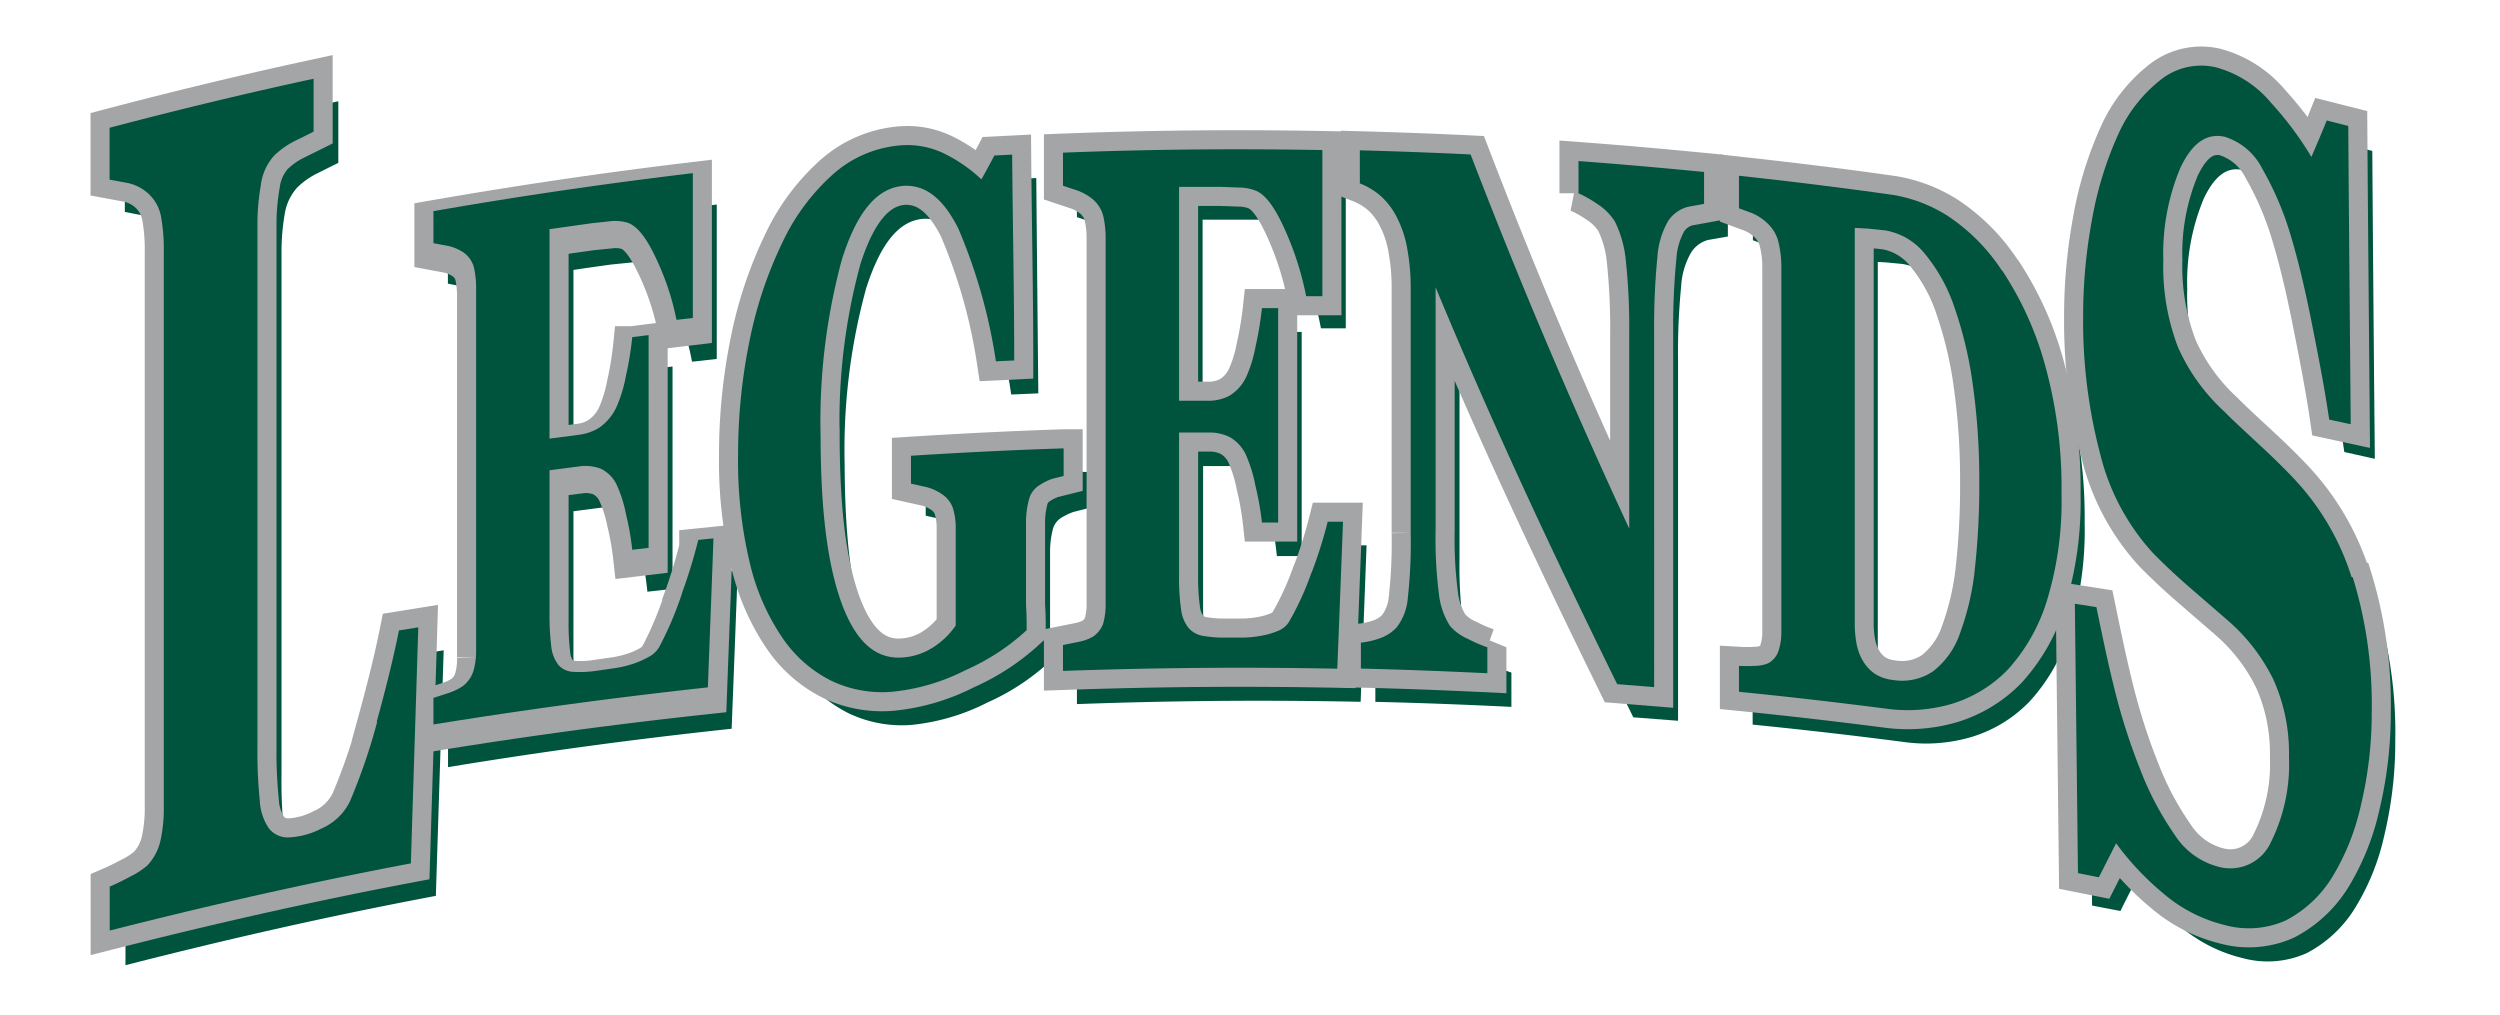 <svg id="Layer_1" data-name="Layer 1" xmlns="http://www.w3.org/2000/svg" viewBox="0 0 192.76 78.27"><rect x="0" y="0" width="192.76" height="78.27" fill="#808080" stroke="none"/><defs><style>.cls-1{fill:#fff;}.cls-1,.cls-2,.cls-3,.cls-5,.cls-6{fill-rule:evenodd;}.cls-2,.cls-3{fill:#00533d;}.cls-2,.cls-4{stroke:#00533d;stroke-width:0.73px;}.cls-2,.cls-4,.cls-5,.cls-7{stroke-miterlimit:2.61;}.cls-4,.cls-7{fill:none;}.cls-5,.cls-6{fill:#003361;}.cls-5,.cls-7{stroke:#a4a5a6;stroke-width:2.94px;}</style></defs><polygon class="cls-1" points="0 0 192.76 0 192.76 78.27 0 78.27 0 0 0 0"/><path class="cls-2" d="M230.56,468.3a44.62,44.62,0,0,1-2.09,6.12h0a4.32,4.32,0,0,1-2.21,2.1h0a9.38,9.38,0,0,1-2.57.69h0a1.87,1.87,0,0,1-1.47-.71h0a4,4,0,0,1-.71-2.13h0a37.89,37.89,0,0,1-.17-4.18h0V430h0a17.57,17.57,0,0,1,.25-3.11h0a4.31,4.31,0,0,1,1.06-2.25h0a6.34,6.34,0,0,1,1.53-1.11h0l1.54-.77h0v-4.07h0c-5.33,1.15-10.41,2.37-15.73,3.78h0v4h0l1.39.27h0a3.34,3.34,0,0,1,1.51.73h0A3.29,3.29,0,0,1,214,429.3h0a14.35,14.35,0,0,1,.22,2.8h0v42.69h0a11,11,0,0,1-.28,2.71h0a4,4,0,0,1-1,1.86h0a5.79,5.79,0,0,1-1.27.83h0c-.64.34-1.17.6-1.63.8h0v3.39h0c7.85-2,15.36-3.69,23.21-5.18h0c.2-6.22.38-12,.58-18.2h0l-1.5.24h0c-.43,2.17-1,4.44-1.72,7.06Z" transform="translate(-200 -410.43)"/><path class="cls-2" d="M254.08,459a26.31,26.31,0,0,1-1.73,4.08h0a2.13,2.13,0,0,1-.86.85h0a6.61,6.61,0,0,1-1.25.53h0a8.48,8.48,0,0,1-1.36.33h0l-1.34.19h0a9.49,9.49,0,0,1-1.89.09h0a1.64,1.64,0,0,1-1.08-.5h0a2.63,2.63,0,0,1-.57-1.42h0a17.64,17.64,0,0,1-.15-2.62h0v-11h0l2.3-.3h0a3.23,3.23,0,0,1,1.64.17h0a2.55,2.55,0,0,1,1.22,1.2h0a10.26,10.26,0,0,1,.74,2.29h0a21.18,21.18,0,0,1,.49,2.76h0l1.25-.14h0V439.1h0l-1.25.15h0a27.82,27.82,0,0,1-.49,3h0a11,11,0,0,1-.74,2.4h0a4.05,4.05,0,0,1-1.29,1.57h0a3.89,3.89,0,0,1-1.57.56l-2.3.3h0V430.93h0c1.1-.17,2.16-.32,3.26-.47h0l1.4-.14h0a3.43,3.43,0,0,1,1.32.09h0c.75.23,1.47,1.13,2.24,2.76h0a20.22,20.22,0,0,1,1.58,4.75h0l1.25-.14h0V426.61h0c-6.76.8-13.22,1.75-20,2.93h0V432h0l1.11.22h0a3.38,3.38,0,0,1,1.17.48h0a2,2,0,0,1,.83,1.17h0a7.14,7.14,0,0,1,.18,1.77h0v27.67h0A6,6,0,0,1,238,465h0a2.47,2.47,0,0,1-.81,1.17h0a4.1,4.1,0,0,1-1.08.53h0l-1.2.4h0v2.05h0c7.15-1.17,14-2.09,21.15-2.86h0c.15-3.81.29-7.51.44-11.5h0l-1.18.12h0a38.92,38.92,0,0,1-1.25,4.11Z" transform="translate(-200 -410.43)"/><path class="cls-2" d="M283.49,447.18c-4,.13-7.77.32-11.75.57h0v2.15h0l1.21.28h0a3.45,3.45,0,0,1,1.19.55h0a2.16,2.16,0,0,1,.84,1.09h0a5.15,5.15,0,0,1,.21,1.59h0v7.43h0a6.24,6.24,0,0,1-1.7,1.65h0a4.92,4.92,0,0,1-2.48.82h0c-2,.11-3.5-1.18-4.62-4.16h0c-1.08-3-1.61-7.07-1.63-12.95h0a47.39,47.39,0,0,1,1.67-13.63h0c1.14-3.57,2.64-5.45,4.7-5.63h0c1.74-.11,3.11,1,4.26,3.29h0a42.61,42.61,0,0,1,2.89,10.24h0l1.41-.06h0c-.05-5.07-.1-10.17-.15-15.87h0l-1.38.07h0c-.33.62-.65,1.22-1,1.83h0a11.81,11.81,0,0,0-2.69-1.9h0a6.46,6.46,0,0,0-3.56-.72h0a8.84,8.84,0,0,0-5.15,2.21h0a16.44,16.44,0,0,0-3.95,5.29h0a31.67,31.67,0,0,0-2.52,7.58h0a42.9,42.9,0,0,0-.88,8.82h0a32.9,32.9,0,0,0,.93,8.42h0a17.11,17.11,0,0,0,2.55,5.75h0a9.82,9.82,0,0,0,3.77,3.24h0a9.16,9.16,0,0,0,4.59.83h0a16.12,16.12,0,0,0,5.72-1.69h0a17.27,17.27,0,0,0,4.68-3.06h0c0-.65,0-1.27-.05-1.92h0c0-.7,0-1.36,0-2.07h0V452.9h0a7.24,7.24,0,0,1,.21-1.69h0a1.87,1.87,0,0,1,.86-1.19h0a5.48,5.48,0,0,1,1-.47h0l.87-.22h0v-2.15Z" transform="translate(-200 -410.43)"/><path class="cls-2" d="M302.62,456.72a22.84,22.84,0,0,1-1.72,3.82h0a1.72,1.72,0,0,1-.87.73h0a5.42,5.42,0,0,1-1.24.37h0a8.56,8.56,0,0,1-1.37.15h0l-1.33,0h0a9.26,9.26,0,0,1-1.89-.15h0a1.9,1.9,0,0,1-1.09-.61h0a3,3,0,0,1-.57-1.46h0a19.19,19.19,0,0,1-.14-2.6h0V446h0l2.29,0h0a3.45,3.45,0,0,1,1.64.37h0a3.12,3.12,0,0,1,1.23,1.36h0a11.19,11.19,0,0,1,.73,2.39h0a23.06,23.06,0,0,1,.49,2.82H300V436.39h-1.26a24.61,24.61,0,0,1-.49,3h0a9.53,9.53,0,0,1-.73,2.34h0a3.41,3.41,0,0,1-1.3,1.43h0a3.28,3.28,0,0,1-1.57.37h0l-2.29,0h0V427h0l3.26,0h0l1.4,0h0a3.37,3.37,0,0,1,1.32.28h0c.75.33,1.47,1.35,2.23,3.1h0a23.5,23.5,0,0,1,1.58,5h1.25V424.16h0c-6.76-.12-13.22-.05-20,.21h0v2.54h0l1.12.38h0a3.89,3.89,0,0,1,1.16.66h0a2.49,2.49,0,0,1,.84,1.31h0a8.07,8.07,0,0,1,.17,1.86h0v28h0a5,5,0,0,1-.2,1.59h0a2,2,0,0,1-.81,1h0a3.35,3.35,0,0,1-1.08.39h0l-1.2.24h0v2h0c7.16-.25,14-.31,21.16-.17h0c.14-3.71.28-7.36.43-11.33h0l-1.17,0h0a35.92,35.92,0,0,1-1.26,3.94Z" transform="translate(-200 -410.43)"/><path class="cls-2" d="M323.18,427.53a9.49,9.49,0,0,1,1.45.82h0A4.53,4.53,0,0,1,326,429.7h0a8.47,8.47,0,0,1,.83,2.94h0a45.38,45.38,0,0,1,.27,5.75h0v15h0c-4.14-8.94-8.09-18.07-12.23-28.84h0c-2.89-.15-5.65-.25-8.54-.33h0v2.55h0a5.88,5.88,0,0,1,1.64,1h0a6,6,0,0,1,1.28,1.73h0a9.22,9.22,0,0,1,.76,2.41h0a16.91,16.91,0,0,1,.24,2.89h0v18.91h0a39,39,0,0,1-.22,5.1h0a4.37,4.37,0,0,1-.86,2.2h0a3.08,3.08,0,0,1-1.33.85h0a6.54,6.54,0,0,1-1.43.33h0v2h0c3.3.08,6.46.2,9.76.36h0v-2h0a10.4,10.4,0,0,1-1.5-.65h0a3.72,3.72,0,0,1-1.38-1h0a5.45,5.45,0,0,1-.86-2.44h0a34.42,34.42,0,0,1-.26-4.91h0V434.78h0c4.74,11.38,9.26,20.94,14,30.61h0l2.85.22h0V438.26h0a52.23,52.23,0,0,1,.24-5.78h0a6.17,6.17,0,0,1,.84-2.8h0a2.61,2.61,0,0,1,1.5-1.1h0l1.26-.22h0V425.9h0c-3.27-.33-6.4-.6-9.68-.84h0v2.47Z" transform="translate(-200 -410.43)"/><path class="cls-3" d="M355.85,433.5a14.62,14.62,0,0,0-4.22-4.24h0a11.24,11.24,0,0,0-4.11-1.59h0c-4-.57-7.91-1.05-12-1.49h0v2.52h0l1,.36h0a3.73,3.73,0,0,1,1.26.86h0a3,3,0,0,1,.81,1.48h0a8.8,8.8,0,0,1,.19,1.92h0v27.95h0a5,5,0,0,1-.21,1.55h0a1.67,1.67,0,0,1-.8.95h0a2.51,2.51,0,0,1-1,.2h0a9.55,9.55,0,0,1-1.27,0h0v2h0c3.84.39,7.51.81,11.35,1.31h0a12,12,0,0,0,5.07-.38h0a10,10,0,0,0,4.31-2.64h0a13.8,13.8,0,0,0,3-5.27h0a26,26,0,0,0,1.14-8.25h0a36.12,36.12,0,0,0-1.28-10h0a25.52,25.52,0,0,0-3.32-7.29Zm-2.11,23.11a19.74,19.74,0,0,1-1.14,4.87h0a6.16,6.16,0,0,1-2.07,2.91h0a4.21,4.21,0,0,1-3.08.67h0a3.17,3.17,0,0,1-1.4-.47h0a3.25,3.25,0,0,1-.89-.95h0a4,4,0,0,1-.52-1.31h0a9.11,9.11,0,0,1-.14-1.66h0V430.24h0l1.05.06h0l1.26.12h0a5,5,0,0,1,3.11,1.84h0a13.11,13.11,0,0,1,2.3,4.2h0a31.44,31.44,0,0,1,1.4,6h0a54,54,0,0,1,.48,7.3h0a58,58,0,0,1-.36,6.83Z" transform="translate(-200 -410.43)"/><path class="cls-4" d="M355.85,433.5a14.62,14.62,0,0,0-4.22-4.24h0a11.24,11.24,0,0,0-4.11-1.59h0c-4-.57-7.91-1.05-12-1.49h0v2.52h0l1,.36h0a3.73,3.73,0,0,1,1.26.86h0a3,3,0,0,1,.81,1.48h0a8.8,8.8,0,0,1,.19,1.92h0v27.95h0a5,5,0,0,1-.21,1.55h0a1.67,1.67,0,0,1-.8.95h0a2.51,2.51,0,0,1-1,.2h0a9.55,9.55,0,0,1-1.27,0h0v2h0c3.84.39,7.51.81,11.35,1.31h0a12,12,0,0,0,5.07-.38h0a10,10,0,0,0,4.31-2.64h0a13.8,13.8,0,0,0,3-5.27h0a26,26,0,0,0,1.14-8.25h0a36.12,36.12,0,0,0-1.28-10h0a25.52,25.52,0,0,0-3.32-7.29m-2.11,23.11a19.74,19.74,0,0,1-1.14,4.87h0a6.16,6.16,0,0,1-2.07,2.91h0a4.21,4.21,0,0,1-3.08.67h0a3.17,3.17,0,0,1-1.4-.47h0a3.25,3.25,0,0,1-.89-.95h0a4,4,0,0,1-.52-1.31h0a9.11,9.11,0,0,1-.14-1.66h0V430.24h0l1.05.06h0l1.26.12h0a5,5,0,0,1,3.11,1.84h0a13.11,13.11,0,0,1,2.3,4.2h0a31.44,31.44,0,0,1,1.4,6h0a54,54,0,0,1,.48,7.3h0a58,58,0,0,1-.36,6.83Z" transform="translate(-200 -410.43)"/><path class="cls-2" d="M382.8,457.11a19.64,19.64,0,0,0-4.26-7.38h0c-.78-.82-1.62-1.66-2.63-2.6h0c-1-.93-2-1.83-2.92-2.76h0a14.85,14.85,0,0,1-3.57-4.95h0a17.29,17.29,0,0,1-1.14-6.71h0a17.07,17.07,0,0,1,1.32-7.15h0c.91-1.89,2-2.68,3.39-2.38h0a4.76,4.76,0,0,1,2.9,2.43h0a23.14,23.14,0,0,1,2.19,5.1h0c.58,1.92,1.11,4.13,1.65,6.8h0c.52,2.66,1,5.07,1.35,7.47h0l1.66.37h0c-.07-7.17-.13-14.45-.19-23h0l-1.66-.43h0c-.4,1-.78,1.87-1.18,2.81h0a25.41,25.41,0,0,0-3.12-4.16h0a8.33,8.33,0,0,0-4.26-2.75h0a5,5,0,0,0-4.29,1h0a11,11,0,0,0-3.25,4.2h0a27.54,27.54,0,0,0-2,6.5h0a39.52,39.52,0,0,0-.68,7.44h0a40,40,0,0,0,1.34,10.78h0a17.48,17.48,0,0,0,4.08,7.58h0c.82.81,1.64,1.59,2.56,2.4h0l3,2.6h0a14.39,14.39,0,0,1,3.68,4.7h0a13.85,13.85,0,0,1,1.19,5.93h0a13.45,13.45,0,0,1-1.4,6.62h0a3.44,3.44,0,0,1-4,1.9h0a5.77,5.77,0,0,1-3.4-2.45h0a23.18,23.18,0,0,1-2.63-4.94h0a46.94,46.94,0,0,1-2-6.19h0c-.59-2.3-1-4.38-1.43-6.45h0l-1.66-.27h0c.08,7.1.15,13.66.23,20.78h0l1.62.31h0c.44-.89.88-1.73,1.32-2.61h0a22.06,22.06,0,0,0,3.69,3.89h0a11.22,11.22,0,0,0,4.67,2.4h0a7,7,0,0,0,4.73-.35h0a9.21,9.21,0,0,0,3.56-3.32h0a17.69,17.69,0,0,0,2.23-5.54h0a30.55,30.55,0,0,0,.83-7.2h0a33.36,33.36,0,0,0-1.45-10.39Z" transform="translate(-200 -410.43)"/><path class="cls-5" d="M229.08,466.1a45.83,45.83,0,0,1-2.1,6.12h0a4.36,4.36,0,0,1-2.21,2.1h0a6.06,6.06,0,0,1-2.57.68h0a1.86,1.86,0,0,1-1.47-.7h0a4.17,4.17,0,0,1-.7-2.14h0a37.2,37.2,0,0,1-.18-4.18h0V427.81h0a17.5,17.5,0,0,1,.26-3.1h0a4.15,4.15,0,0,1,1-2.25h0a6.36,6.36,0,0,1,1.54-1.12h0l1.53-.76h0V416.5h0c-5.32,1.15-10.41,2.38-15.73,3.78h0v4h0l1.4.26h0a3.42,3.42,0,0,1,1.5.74h0a3.18,3.18,0,0,1,1.06,1.82h0a14.28,14.28,0,0,1,.22,2.8h0v42.69h0a11.57,11.57,0,0,1-.27,2.71h0a4.12,4.12,0,0,1-1,1.86h0a6,6,0,0,1-1.26.83h0c-.64.34-1.17.6-1.64.8h0v3.39h0c7.86-2,15.36-3.69,23.22-5.18h0c.19-6.22.38-12,.57-18.2h0l-1.49.24h0c-.43,2.16-1,4.44-1.72,7.06Z" transform="translate(-200 -410.43)"/><path class="cls-5" d="M252.59,456.79a27.51,27.51,0,0,1-1.72,4.08h0a2.1,2.1,0,0,1-.87.85h0a6.26,6.26,0,0,1-1.24.53h0a8.41,8.41,0,0,1-1.37.32h0l-1.33.19h0a8.18,8.18,0,0,1-1.89.09h0a1.56,1.56,0,0,1-1.09-.5h0a2.76,2.76,0,0,1-.57-1.41h0a19.59,19.59,0,0,1-.14-2.63h0v-11h0l2.29-.29h0a3.24,3.24,0,0,1,1.64.16h0a2.6,2.6,0,0,1,1.23,1.21h0a9.91,9.91,0,0,1,.73,2.28h0a21.58,21.58,0,0,1,.49,2.77h0l1.26-.15h0V436.89h0l-1.26.16h0a25.52,25.52,0,0,1-.49,3h0a10.93,10.93,0,0,1-.73,2.4h0a4,4,0,0,1-1.3,1.56h0a3.57,3.57,0,0,1-1.57.56l-2.29.31h0V428.72h0l3.26-.46h0l1.4-.14h0a3.26,3.26,0,0,1,1.32.09h0c.75.23,1.47,1.13,2.23,2.75h0a20.44,20.44,0,0,1,1.58,4.76h0l1.26-.15h0V424.4h0c-6.76.81-13.23,1.76-20,2.94h0v2.46h0l1.12.21h0a3.31,3.31,0,0,1,1.16.49h0a2,2,0,0,1,.84,1.16h0a7.29,7.29,0,0,1,.17,1.78h0v27.67h0a5.55,5.55,0,0,1-.2,1.65h0a2.36,2.36,0,0,1-.81,1.18h0a4,4,0,0,1-1.08.53h0l-1.2.4h0v2h0c7.16-1.16,14-2.08,21.16-2.85h0c.14-3.81.29-7.51.43-11.5h0l-1.17.12h0a40.31,40.31,0,0,1-1.26,4.11Z" transform="translate(-200 -410.43)"/><path class="cls-5" d="M282,445c-4,.13-7.78.32-11.76.57h0v2.15h0l1.21.27h0a3.76,3.76,0,0,1,1.19.55h0a2.14,2.14,0,0,1,.84,1.09h0a5.19,5.19,0,0,1,.21,1.59h0v7.44h0a6.06,6.06,0,0,1-1.69,1.65h0a5,5,0,0,1-2.48.82h0c-2,.11-3.51-1.18-4.62-4.16h0c-1.09-3-1.62-7.07-1.63-12.95h0a47.51,47.51,0,0,1,1.66-13.64h0c1.14-3.57,2.65-5.44,4.71-5.62h0c1.74-.11,3.1,1,4.25,3.29h0a42,42,0,0,1,2.9,10.24h0l1.41-.07h0c0-5.06-.11-10.16-.16-15.87h0l-1.37.07h0c-.33.63-.65,1.22-1,1.84h0a11.72,11.72,0,0,0-2.69-1.9h0a6.48,6.48,0,0,0-3.57-.72h0a8.89,8.89,0,0,0-5.15,2.2h0a16.35,16.35,0,0,0-3.94,5.3h0a31.67,31.67,0,0,0-2.53,7.58h0a43.58,43.58,0,0,0-.88,8.81h0a33.71,33.71,0,0,0,.93,8.42h0a17.22,17.22,0,0,0,2.55,5.75h0a9.92,9.92,0,0,0,3.77,3.25h0a9.1,9.1,0,0,0,4.6.82h0a15.84,15.84,0,0,0,5.71-1.68h0a17.11,17.11,0,0,0,4.69-3.07h0c0-.64,0-1.26-.05-1.91h0c0-.7,0-1.37,0-2.07h0V450.7h0a6.75,6.75,0,0,1,.21-1.69h0a1.82,1.82,0,0,1,.86-1.19h0a4.31,4.31,0,0,1,.95-.47h0l.88-.22h0V445Z" transform="translate(-200 -410.43)"/><path class="cls-5" d="M301.14,454.52a22.29,22.29,0,0,1-1.73,3.82h0a1.74,1.74,0,0,1-.86.73h0a6.06,6.06,0,0,1-1.25.37h0a8.55,8.55,0,0,1-1.36.15h0l-1.34,0h0a9.45,9.45,0,0,1-1.89-.14h0a1.86,1.86,0,0,1-1.08-.62h0a2.85,2.85,0,0,1-.57-1.45h0a17.52,17.52,0,0,1-.15-2.6h0v-11h0l2.3,0h0a3.45,3.45,0,0,1,1.64.37h0a3.05,3.05,0,0,1,1.22,1.36h0a11.05,11.05,0,0,1,.73,2.38h0a21.94,21.94,0,0,1,.5,2.83h1.25V434.19H297.3a26.78,26.78,0,0,1-.5,3h0a9.84,9.84,0,0,1-.73,2.34h0a3.36,3.36,0,0,1-1.29,1.42h0a3.43,3.43,0,0,1-1.57.38h0l-2.3,0h0V424.84h0l3.26,0h0l1.4.05h0a3.54,3.54,0,0,1,1.32.27h0c.75.34,1.47,1.36,2.24,3.11h0a23.6,23.6,0,0,1,1.58,5h0l1.25,0h0V422h0c-6.76-.12-13.22-.06-20,.2h0v2.55h0l1.11.37h0a4.06,4.06,0,0,1,1.17.66h0a2.53,2.53,0,0,1,.83,1.32h0a8,8,0,0,1,.18,1.85h0v28h0a5.45,5.45,0,0,1-.2,1.59h0a2.07,2.07,0,0,1-.81,1h0a3.77,3.77,0,0,1-1.08.38h0l-1.2.24h0v2h0c7.15-.25,14-.31,21.15-.17h0c.15-3.72.29-7.37.44-11.33h0l-1.18,0h0a34.72,34.72,0,0,1-1.25,3.95Z" transform="translate(-200 -410.43)"/><path class="cls-5" d="M321.7,425.33a9.11,9.11,0,0,1,1.45.82h0a4.49,4.49,0,0,1,1.36,1.35h0a8.6,8.6,0,0,1,.84,2.94h0a49.41,49.41,0,0,1,.27,5.75h0v15h0c-4.14-8.95-8.09-18.07-12.23-28.85h0c-2.89-.14-5.65-.24-8.54-.32h0v2.55h0a5.45,5.45,0,0,1,1.64,1h0a5.67,5.67,0,0,1,1.27,1.73h0a8.36,8.36,0,0,1,.76,2.4h0a16.05,16.05,0,0,1,.25,2.9h0v18.91h0a38.61,38.61,0,0,1-.23,5.1h0a4.2,4.2,0,0,1-.85,2.19h0a3.2,3.2,0,0,1-1.34.86h0a6.39,6.39,0,0,1-1.42.32h0v2h0c3.3.08,6.45.2,9.75.36h0v-2h0a11.45,11.45,0,0,1-1.5-.65h0a3.83,3.83,0,0,1-1.38-1h0a5.68,5.68,0,0,1-.85-2.44h0a33.17,33.17,0,0,1-.26-4.91h0V432.58h0c4.73,11.38,9.26,20.94,14,30.6h0l2.85.23h0V436.06h0a54.17,54.17,0,0,1,.25-5.78h0a6.41,6.41,0,0,1,.83-2.81h0a2.65,2.65,0,0,1,1.51-1.09h0l1.26-.23h0v-2.46h0c-3.28-.32-6.41-.6-9.68-.84h0v2.48Z" transform="translate(-200 -410.43)"/><path class="cls-6" d="M354.36,431.3a14.72,14.72,0,0,0-4.21-4.24h0a11.28,11.28,0,0,0-4.12-1.59h0c-4-.57-7.91-1.05-11.95-1.49h0v2.51h0l1,.37h0a3.86,3.86,0,0,1,1.27.86h0a2.9,2.9,0,0,1,.8,1.48h0a8.18,8.18,0,0,1,.2,1.91h0v27.95h0a4.69,4.69,0,0,1-.22,1.56h0a1.69,1.69,0,0,1-.79.95h0a2.82,2.82,0,0,1-1,.2h0a11.09,11.09,0,0,1-1.26,0h0v2h0c3.84.38,7.51.81,11.35,1.3h0a12.08,12.08,0,0,0,5.06-.37h0a10.13,10.13,0,0,0,4.32-2.64h0a14,14,0,0,0,3-5.27h0a26.06,26.06,0,0,0,1.14-8.25h0a35.38,35.38,0,0,0-1.28-10h0a25.25,25.25,0,0,0-3.32-7.29Zm-2.1,23.11a20.6,20.6,0,0,1-1.14,4.86h0a6.26,6.26,0,0,1-2.07,2.92h0a4.27,4.27,0,0,1-3.08.67h0a3.25,3.25,0,0,1-1.4-.47h0a3.15,3.15,0,0,1-.9-.95h0a4,4,0,0,1-.51-1.31h0a8.35,8.35,0,0,1-.15-1.67h0V428h0l1.05.06h0l1.27.13h0a5,5,0,0,1,3.11,1.84h0a12.92,12.92,0,0,1,2.29,4.2h0a30.7,30.7,0,0,1,1.4,6h0a52.44,52.44,0,0,1,.48,7.3h0a58.19,58.19,0,0,1-.35,6.83Z" transform="translate(-200 -410.43)"/><path class="cls-7" d="M354.36,431.3a14.72,14.72,0,0,0-4.21-4.24h0a11.28,11.28,0,0,0-4.12-1.59h0c-4-.57-7.91-1.05-11.95-1.49h0v2.51h0l1,.37h0a3.86,3.86,0,0,1,1.27.86h0a2.9,2.9,0,0,1,.8,1.48h0a8.18,8.18,0,0,1,.2,1.91h0v27.95h0a4.69,4.69,0,0,1-.22,1.56h0a1.69,1.69,0,0,1-.79.95h0a2.82,2.82,0,0,1-1,.2h0a11.09,11.09,0,0,1-1.26,0h0v2h0c3.84.38,7.51.81,11.35,1.3h0a12.08,12.08,0,0,0,5.06-.37h0a10.13,10.13,0,0,0,4.32-2.64h0a14,14,0,0,0,3-5.27h0a26.06,26.06,0,0,0,1.14-8.25h0a35.38,35.38,0,0,0-1.28-10h0a25.25,25.25,0,0,0-3.32-7.29m-2.1,23.11a20.6,20.6,0,0,1-1.14,4.86h0a6.26,6.26,0,0,1-2.07,2.92h0a4.27,4.27,0,0,1-3.08.67h0a3.25,3.25,0,0,1-1.4-.47h0a3.15,3.15,0,0,1-.9-.95h0a4,4,0,0,1-.51-1.31h0a8.35,8.35,0,0,1-.15-1.67h0V428h0l1.05.06h0l1.27.13h0a5,5,0,0,1,3.11,1.84h0a12.92,12.92,0,0,1,2.29,4.2h0a30.7,30.7,0,0,1,1.4,6h0a52.44,52.44,0,0,1,.48,7.3h0a58.19,58.19,0,0,1-.35,6.83Z" transform="translate(-200 -410.43)"/><path class="cls-5" d="M381.31,454.91a19.64,19.64,0,0,0-4.26-7.38h0c-.77-.83-1.62-1.67-2.62-2.6h0c-1-.94-2-1.83-2.93-2.77h0a14.93,14.93,0,0,1-3.56-4.94h0a17.32,17.32,0,0,1-1.14-6.71h0a17.07,17.07,0,0,1,1.32-7.15h0c.9-1.89,2-2.68,3.39-2.39h0a4.85,4.85,0,0,1,2.9,2.43h0a24,24,0,0,1,2.19,5.11h0c.58,1.91,1.11,4.13,1.64,6.79h0c.53,2.67,1,5.07,1.35,7.48h0l1.66.36h0c-.06-7.16-.13-14.44-.19-23h0l-1.66-.42h0c-.4,1-.78,1.87-1.18,2.81h0a25.92,25.92,0,0,0-3.11-4.17h0a8.35,8.35,0,0,0-4.26-2.74h0a5,5,0,0,0-4.3,1h0a11.11,11.11,0,0,0-3.24,4.2h0a27.37,27.37,0,0,0-2,6.5h0a40.56,40.56,0,0,0-.69,7.45h0a40.22,40.22,0,0,0,1.34,10.77h0a17.43,17.43,0,0,0,4.09,7.58h0c.81.82,1.64,1.6,2.56,2.41h0l3,2.6h0a14.39,14.39,0,0,1,3.68,4.7h0a13.85,13.85,0,0,1,1.2,5.93h0a13.56,13.56,0,0,1-1.4,6.62h0a3.43,3.43,0,0,1-4,1.89h0a5.69,5.69,0,0,1-3.39-2.44h0a23.43,23.43,0,0,1-2.63-4.94h0a47.39,47.39,0,0,1-2-6.19h0c-.58-2.3-1-4.39-1.43-6.46h0l-1.66-.26h0c.08,7.09.16,13.66.24,20.77h0l1.61.32h0l1.33-2.62h0a21.7,21.7,0,0,0,3.68,3.9h0a11.44,11.44,0,0,0,4.68,2.4h0a7,7,0,0,0,4.72-.35h0a9.17,9.17,0,0,0,3.57-3.32h0a18.15,18.15,0,0,0,2.22-5.54h0a30.61,30.61,0,0,0,.84-7.2h0a33.34,33.34,0,0,0-1.46-10.39Z" transform="translate(-200 -410.43)"/><path class="cls-3" d="M229.08,466.1a45.83,45.83,0,0,1-2.1,6.12h0a4.36,4.36,0,0,1-2.21,2.1h0a6.06,6.06,0,0,1-2.57.68h0a1.86,1.86,0,0,1-1.47-.7h0a4.17,4.17,0,0,1-.7-2.14h0a37.2,37.2,0,0,1-.18-4.18h0V427.81h0a17.5,17.5,0,0,1,.26-3.1h0a4.15,4.15,0,0,1,1-2.25h0a6.36,6.36,0,0,1,1.54-1.12h0l1.53-.76h0V416.5h0c-5.32,1.15-10.41,2.38-15.73,3.78h0v4h0l1.4.26h0a3.42,3.42,0,0,1,1.5.74h0a3.18,3.18,0,0,1,1.06,1.82h0a14.28,14.28,0,0,1,.22,2.8h0v42.69h0a11.57,11.57,0,0,1-.27,2.71h0a4.12,4.12,0,0,1-1,1.86h0a6,6,0,0,1-1.26.83h0c-.64.34-1.17.6-1.64.8h0v3.39h0c7.86-2,15.36-3.69,23.22-5.18h0c.19-6.22.38-12,.57-18.2h0l-1.49.24h0c-.43,2.16-1,4.44-1.72,7.06Z" transform="translate(-200 -410.43)"/><path class="cls-3" d="M252.59,456.17a26.84,26.84,0,0,1-1.72,4.07h0a2,2,0,0,1-.87.85h0a6.93,6.93,0,0,1-1.24.54h0a8.41,8.41,0,0,1-1.37.32h0l-1.33.19h0a8.79,8.79,0,0,1-1.89.09h0a1.6,1.6,0,0,1-1.09-.5h0a2.79,2.79,0,0,1-.57-1.41h0a19.69,19.69,0,0,1-.14-2.63h0v-11h0l2.29-.3h0a3.35,3.35,0,0,1,1.64.17h0a2.6,2.6,0,0,1,1.23,1.21h0a9.74,9.74,0,0,1,.73,2.28h0a21.58,21.58,0,0,1,.49,2.77h0l1.26-.15h0V436.27h0l-1.26.15h0a25.19,25.19,0,0,1-.49,3h0a10.58,10.58,0,0,1-.73,2.4h0a4,4,0,0,1-1.3,1.57h0a3.84,3.84,0,0,1-1.57.56l-2.29.3h0V428.1h0l3.26-.46h0l1.4-.15h0a3.42,3.42,0,0,1,1.32.1h0c.75.23,1.47,1.12,2.23,2.75h0a20.22,20.22,0,0,1,1.58,4.75h0l1.26-.14h0V423.78h0c-6.76.81-13.23,1.75-20,2.93h0v2.47h0l1.12.21h0a3.52,3.52,0,0,1,1.16.48h0a2.07,2.07,0,0,1,.84,1.17h0a7.29,7.29,0,0,1,.17,1.78h0v27.67h0a5.55,5.55,0,0,1-.2,1.65h0a2.36,2.36,0,0,1-.81,1.18h0a4.26,4.26,0,0,1-1.08.53h0l-1.2.39h0v2.05h0c7.16-1.16,14-2.08,21.16-2.86h0c.14-3.8.29-7.5.43-11.49h0l-1.17.12h0a40.31,40.31,0,0,1-1.26,4.11Z" transform="translate(-200 -410.43)"/><path class="cls-3" d="M282,445c-4,.13-7.78.32-11.76.57h0v2.15h0l1.21.27h0a3.76,3.76,0,0,1,1.19.55h0a2.14,2.14,0,0,1,.84,1.09h0a5.19,5.19,0,0,1,.21,1.59h0v7.44h0a6.06,6.06,0,0,1-1.69,1.65h0a5,5,0,0,1-2.48.82h0c-2,.11-3.51-1.18-4.62-4.16h0c-1.09-3-1.62-7.07-1.63-12.95h0a47.51,47.51,0,0,1,1.66-13.64h0c1.14-3.57,2.65-5.44,4.71-5.62h0c1.74-.11,3.1,1,4.25,3.29h0a42,42,0,0,1,2.9,10.24h0l1.41-.07h0c0-5.06-.11-10.16-.16-15.87h0l-1.37.07h0c-.33.63-.65,1.22-1,1.84h0a11.72,11.72,0,0,0-2.69-1.9h0a6.48,6.48,0,0,0-3.57-.72h0a8.89,8.89,0,0,0-5.15,2.2h0a16.35,16.35,0,0,0-3.94,5.3h0a31.67,31.67,0,0,0-2.53,7.58h0a43.58,43.58,0,0,0-.88,8.81h0a33.71,33.71,0,0,0,.93,8.42h0a17.22,17.22,0,0,0,2.55,5.75h0a9.92,9.92,0,0,0,3.77,3.25h0a9.1,9.1,0,0,0,4.6.82h0a15.84,15.84,0,0,0,5.71-1.68h0a17.11,17.11,0,0,0,4.69-3.07h0c0-.64,0-1.26-.05-1.91h0c0-.7,0-1.37,0-2.07h0V450.7h0a6.75,6.75,0,0,1,.21-1.69h0a1.82,1.82,0,0,1,.86-1.19h0a4.31,4.31,0,0,1,.95-.47h0l.88-.22h0V445Z" transform="translate(-200 -410.43)"/><path class="cls-3" d="M301.14,454.52a22.29,22.29,0,0,1-1.73,3.82h0a1.74,1.74,0,0,1-.86.73h0a6.06,6.06,0,0,1-1.25.37h0a8.55,8.55,0,0,1-1.36.15h0l-1.34,0h0a9.45,9.45,0,0,1-1.89-.14h0a1.86,1.86,0,0,1-1.08-.62h0a2.85,2.85,0,0,1-.57-1.45h0a17.52,17.52,0,0,1-.15-2.6h0v-11h0l2.3,0h0a3.45,3.45,0,0,1,1.64.37h0a3.05,3.05,0,0,1,1.22,1.36h0a11.05,11.05,0,0,1,.73,2.38h0a21.94,21.94,0,0,1,.5,2.83h1.25V434.19H297.3a26.78,26.78,0,0,1-.5,3h0a9.84,9.84,0,0,1-.73,2.34h0a3.36,3.36,0,0,1-1.29,1.42h0a3.43,3.43,0,0,1-1.57.38h0l-2.3,0h0V424.84h0l3.26,0h0l1.4.05h0a3.54,3.54,0,0,1,1.32.27h0c.75.34,1.47,1.36,2.24,3.11h0a23.6,23.6,0,0,1,1.58,5h0l1.25,0h0V422h0c-6.76-.12-13.22-.06-20,.2h0v2.55h0l1.11.37h0a4.06,4.06,0,0,1,1.17.66h0a2.53,2.53,0,0,1,.83,1.32h0a8,8,0,0,1,.18,1.85h0v28h0a5.45,5.45,0,0,1-.2,1.59h0a2.07,2.07,0,0,1-.81,1h0a3.77,3.77,0,0,1-1.08.38h0l-1.2.24h0v2h0c7.15-.25,14-.31,21.15-.17h0c.15-3.72.29-7.37.44-11.33h0l-1.18,0h0a34.72,34.72,0,0,1-1.25,3.95Z" transform="translate(-200 -410.43)"/><path class="cls-3" d="M321.7,425.33a9.11,9.11,0,0,1,1.45.82h0a4.49,4.49,0,0,1,1.36,1.35h0a8.6,8.6,0,0,1,.84,2.94h0a49.41,49.41,0,0,1,.27,5.75h0v15h0c-4.14-8.95-8.09-18.07-12.23-28.85h0c-2.89-.14-5.65-.24-8.54-.32h0v2.55h0a5.45,5.45,0,0,1,1.64,1h0a5.67,5.67,0,0,1,1.27,1.73h0a8.36,8.36,0,0,1,.76,2.4h0a16.05,16.05,0,0,1,.25,2.9h0v18.91h0a38.61,38.61,0,0,1-.23,5.1h0a4.2,4.2,0,0,1-.85,2.19h0a3.2,3.2,0,0,1-1.34.86h0a6.39,6.39,0,0,1-1.42.32h0v2h0c3.3.08,6.45.2,9.75.36h0v-2h0a11.45,11.45,0,0,1-1.5-.65h0a3.83,3.83,0,0,1-1.38-1h0a5.68,5.68,0,0,1-.85-2.44h0a33.17,33.17,0,0,1-.26-4.91h0V432.58h0c4.73,11.38,9.26,20.94,14,30.6h0l2.85.23h0V436.06h0a54.17,54.17,0,0,1,.25-5.78h0a6.41,6.41,0,0,1,.83-2.81h0a2.65,2.65,0,0,1,1.51-1.09h0l1.26-.23h0v-2.46h0c-3.28-.32-6.41-.6-9.68-.84h0v2.48Z" transform="translate(-200 -410.43)"/><path class="cls-3" d="M354.36,431.3a14.72,14.72,0,0,0-4.21-4.24h0a11.28,11.28,0,0,0-4.12-1.59h0c-4-.57-7.91-1.05-11.95-1.49h0v2.51h0l1,.37h0a3.86,3.86,0,0,1,1.27.86h0a2.9,2.9,0,0,1,.8,1.48h0a8.18,8.18,0,0,1,.2,1.91h0v27.95h0a4.69,4.69,0,0,1-.22,1.56h0a1.69,1.69,0,0,1-.79.95h0a2.82,2.82,0,0,1-1,.2h0a11.09,11.09,0,0,1-1.26,0h0v2h0c3.84.38,7.51.81,11.35,1.3h0a12.08,12.08,0,0,0,5.06-.37h0a10.13,10.13,0,0,0,4.32-2.64h0a14,14,0,0,0,3-5.27h0a26.06,26.06,0,0,0,1.14-8.25h0a35.38,35.38,0,0,0-1.28-10h0a25.25,25.25,0,0,0-3.32-7.29Zm-2.1,23.11a20.6,20.6,0,0,1-1.14,4.86h0a6.26,6.26,0,0,1-2.07,2.92h0a4.27,4.27,0,0,1-3.08.67h0a3.25,3.25,0,0,1-1.4-.47h0a3.15,3.15,0,0,1-.9-.95h0a4,4,0,0,1-.51-1.31h0a8.35,8.35,0,0,1-.15-1.67h0V428h0l1.05.06h0l1.27.13h0a5,5,0,0,1,3.11,1.84h0a12.92,12.92,0,0,1,2.29,4.2h0a30.7,30.7,0,0,1,1.4,6h0a52.44,52.44,0,0,1,.48,7.3h0a58.19,58.19,0,0,1-.35,6.83Z" transform="translate(-200 -410.43)"/><path class="cls-3" d="M381.31,454.91a19.64,19.64,0,0,0-4.26-7.38h0c-.77-.83-1.62-1.67-2.62-2.6h0c-1-.94-2-1.83-2.93-2.77h0a14.93,14.93,0,0,1-3.56-4.94h0a17.32,17.32,0,0,1-1.14-6.71h0a17.07,17.07,0,0,1,1.32-7.15h0c.9-1.89,2-2.68,3.39-2.39h0a4.85,4.85,0,0,1,2.9,2.43h0a24,24,0,0,1,2.19,5.11h0c.58,1.91,1.11,4.13,1.64,6.79h0c.53,2.67,1,5.07,1.35,7.48h0l1.66.36h0c-.06-7.16-.13-14.44-.19-23h0l-1.66-.42h0c-.4,1-.78,1.87-1.18,2.81h0a25.92,25.92,0,0,0-3.11-4.17h0a8.35,8.35,0,0,0-4.26-2.74h0a5,5,0,0,0-4.3,1h0a11.11,11.11,0,0,0-3.24,4.2h0a27.37,27.37,0,0,0-2,6.5h0a40.56,40.56,0,0,0-.69,7.45h0a40.22,40.22,0,0,0,1.34,10.77h0a17.43,17.43,0,0,0,4.09,7.58h0c.81.82,1.64,1.6,2.56,2.41h0l3,2.6h0a14.39,14.39,0,0,1,3.68,4.7h0a13.85,13.85,0,0,1,1.2,5.93h0a13.56,13.56,0,0,1-1.4,6.62h0a3.43,3.43,0,0,1-4,1.89h0a5.69,5.69,0,0,1-3.39-2.44h0a23.43,23.43,0,0,1-2.63-4.94h0a47.39,47.39,0,0,1-2-6.19h0c-.58-2.3-1-4.39-1.43-6.46h0l-1.66-.26h0c.08,7.09.16,13.66.24,20.77h0l1.61.32h0l1.33-2.62h0a21.7,21.7,0,0,0,3.68,3.9h0a11.44,11.44,0,0,0,4.68,2.4h0a7,7,0,0,0,4.72-.35h0a9.17,9.17,0,0,0,3.57-3.32h0a18.15,18.15,0,0,0,2.22-5.54h0a30.61,30.61,0,0,0,.84-7.2h0a33.34,33.34,0,0,0-1.46-10.39Z" transform="translate(-200 -410.43)"/></svg>